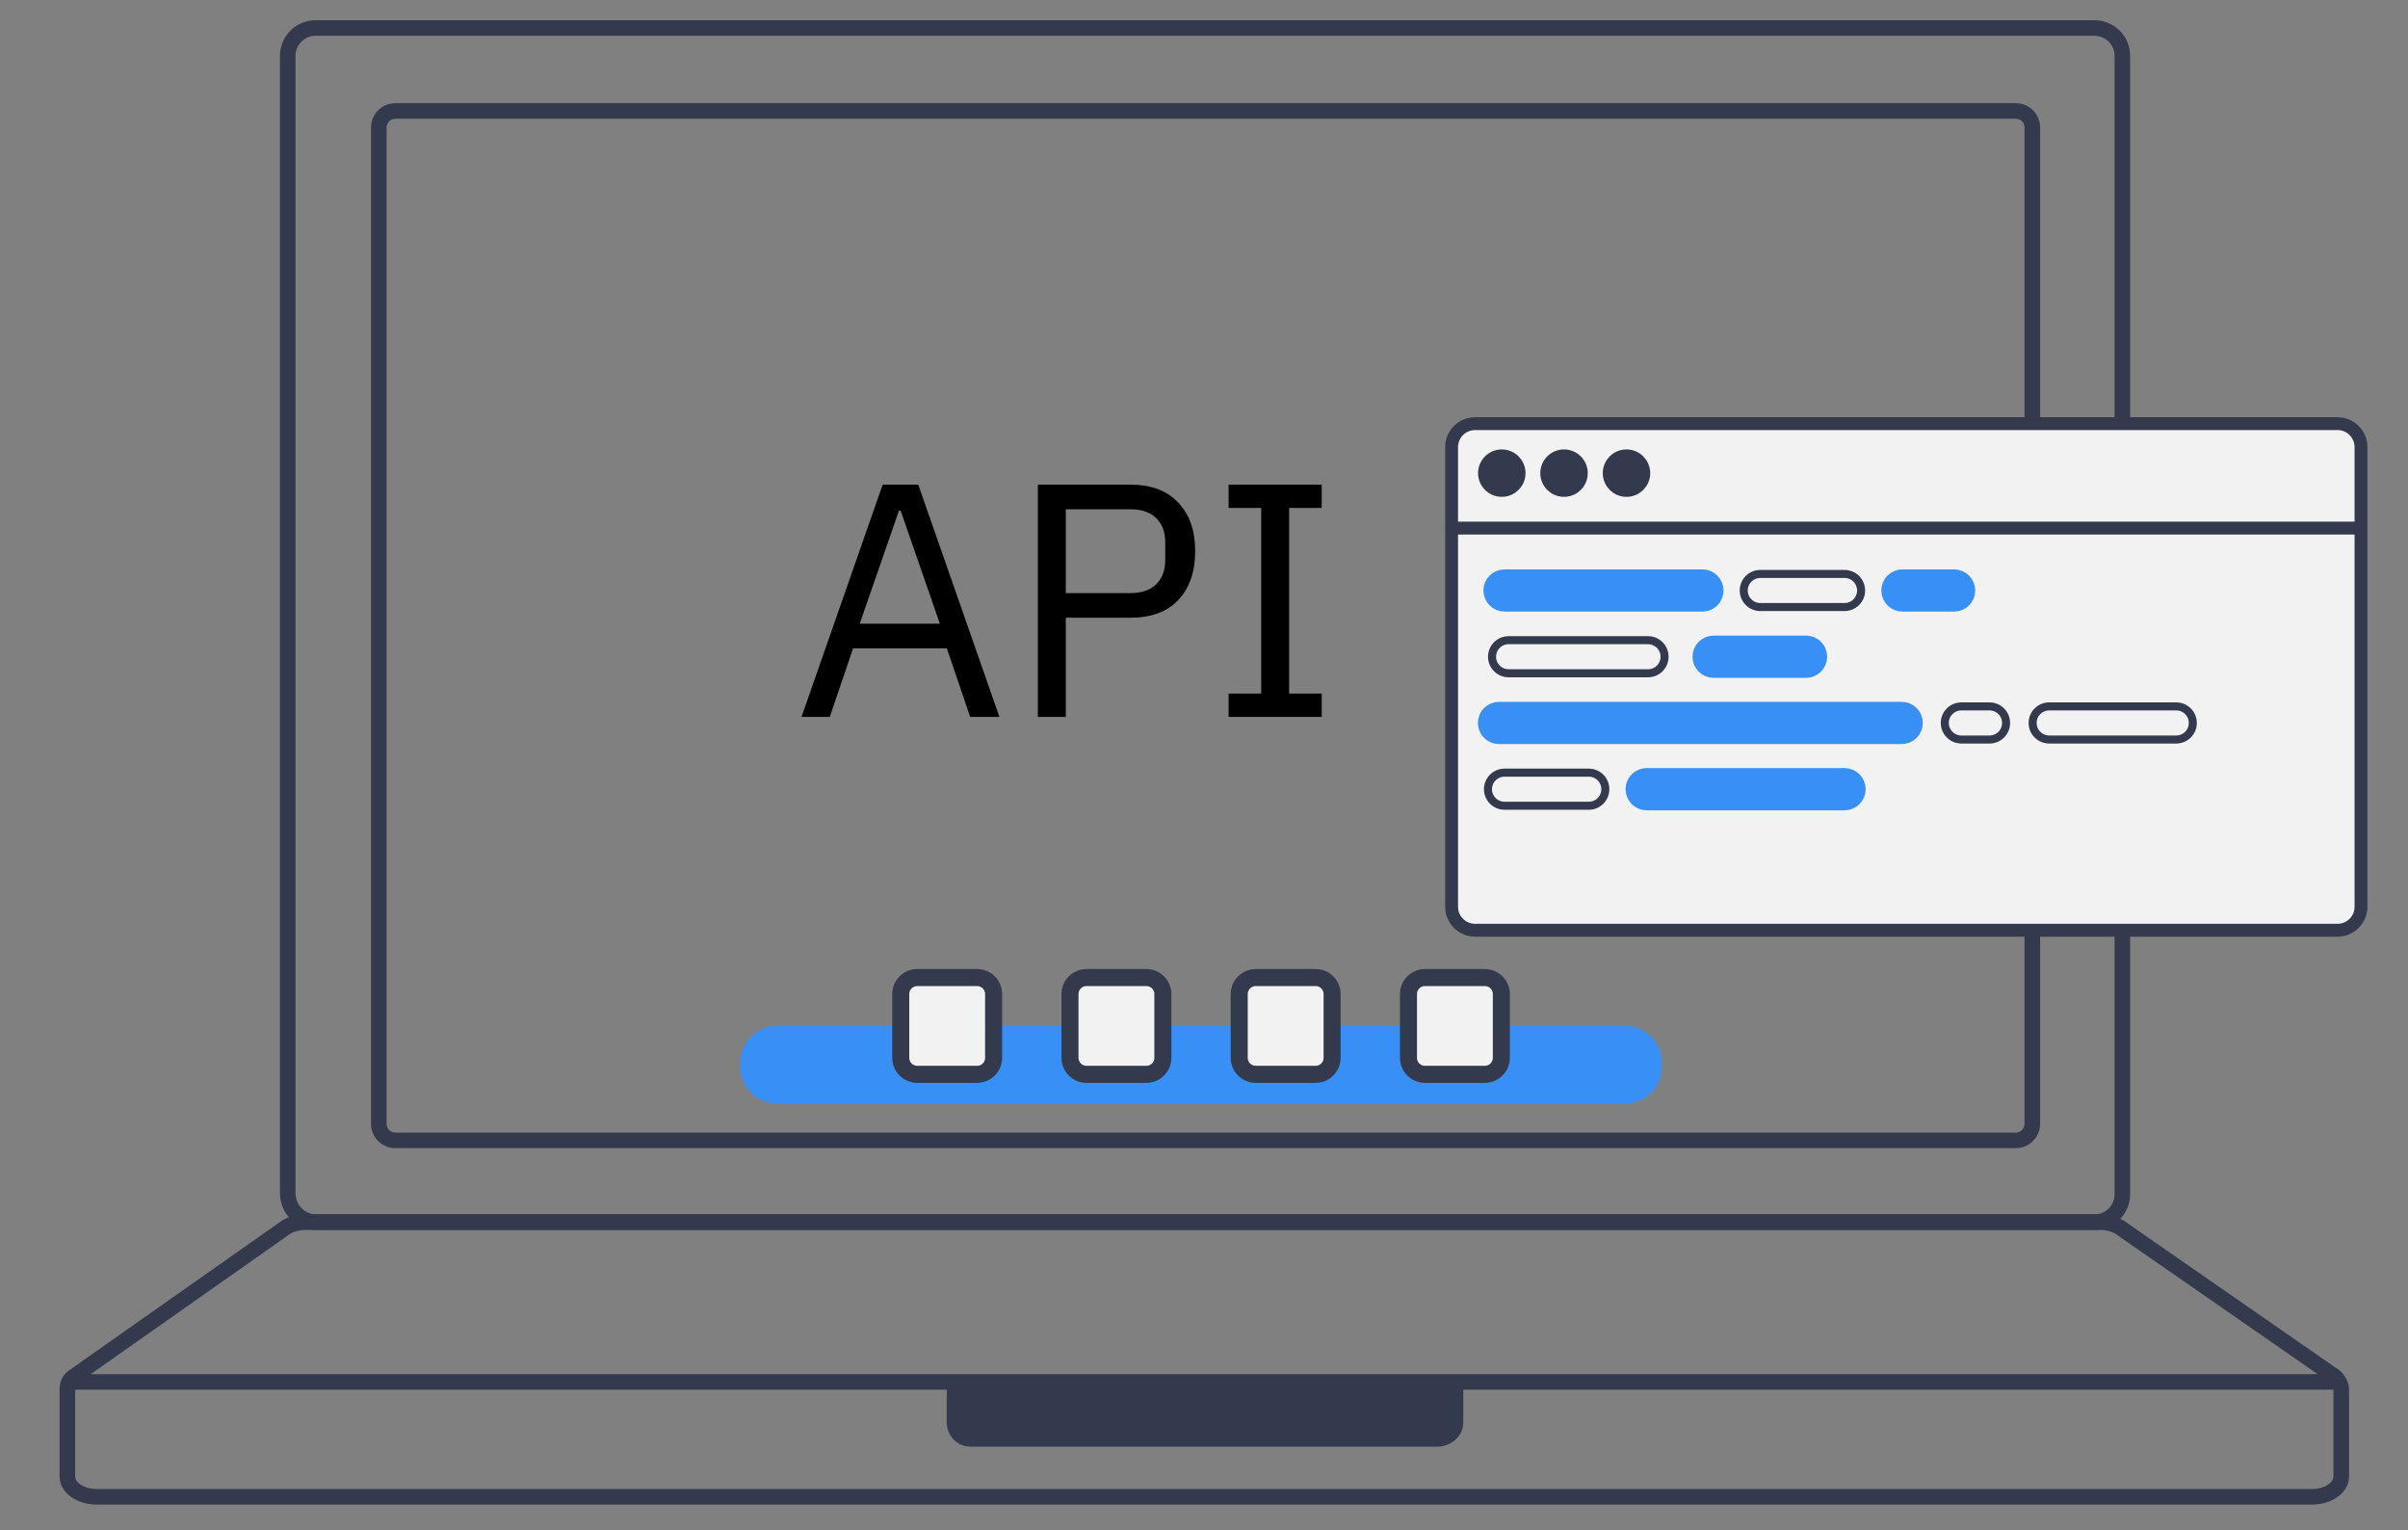 <?xml version="1.0" encoding="UTF-8"?> <svg xmlns="http://www.w3.org/2000/svg" width="181" height="115" viewBox="0 0 181 115" fill="none"><rect x="0" y="0" width="181" height="115" fill="#808080" stroke="none"/> <path d="M108.06 107.788H72.983C72.422 107.788 72.086 107.342 72.086 106.896V104.667H109.068V106.896C109.068 107.342 108.62 107.788 108.06 107.788Z" fill="#333A4D"></path> <path fill-rule="evenodd" clip-rule="evenodd" d="M71.164 103.746H109.99V106.896C109.99 107.921 109.055 108.709 108.06 108.709H72.982C71.842 108.709 71.164 107.777 71.164 106.896V103.746ZM73.008 105.587V106.867H108.06C108.091 106.867 108.122 106.855 108.145 106.835V105.587H73.008Z" fill="#333A4D"></path> <path fill-rule="evenodd" clip-rule="evenodd" d="M151.519 8.922H29.715C29.351 8.922 29.057 9.216 29.057 9.579V84.451C29.057 84.814 29.351 85.109 29.715 85.109H151.519C151.883 85.109 152.177 84.814 152.177 84.451V9.579C152.177 9.216 151.883 8.922 151.519 8.922ZM29.715 7.754C28.705 7.754 27.887 8.571 27.887 9.579V84.451C27.887 85.46 28.705 86.277 29.715 86.277H151.519C152.529 86.277 153.347 85.46 153.347 84.451V9.579C153.347 8.571 152.529 7.754 151.519 7.754H29.715Z" fill="#333A4D"></path> <path fill-rule="evenodd" clip-rule="evenodd" d="M22.95 92.422C22.407 92.422 21.885 92.612 21.564 92.886L21.543 92.904L6.814 103.264H174.217L159.282 92.905L159.26 92.886C158.939 92.612 158.417 92.422 157.874 92.422H22.95ZM175.396 104.432V110.966C175.396 111.132 175.296 111.35 175.002 111.552C174.71 111.752 174.276 111.893 173.773 111.893H7.272C6.768 111.893 6.335 111.752 6.043 111.552C5.748 111.35 5.649 111.132 5.649 110.966V104.432H175.396ZM5.171 102.99L20.826 91.98C21.387 91.511 22.179 91.254 22.95 91.254H157.874C158.644 91.254 159.436 91.511 159.996 91.979L175.92 103.022L175.959 103.063C176.11 103.218 176.254 103.416 176.363 103.628C176.468 103.831 176.566 104.097 176.566 104.377V110.966C176.566 111.631 176.169 112.17 175.663 112.516C175.155 112.863 174.484 113.061 173.773 113.061H7.272C6.561 113.061 5.89 112.863 5.381 112.516C4.876 112.17 4.479 111.631 4.479 110.966V104.377C4.479 103.958 4.63 103.363 5.171 102.99Z" fill="#333A4D"></path> <path fill-rule="evenodd" clip-rule="evenodd" d="M23.723 2.689C22.852 2.689 22.211 3.399 22.211 4.199V89.633C22.211 90.522 22.839 91.161 23.644 91.254H157.433C158.304 91.254 158.945 90.543 158.945 89.743V4.199C158.945 3.329 158.233 2.689 157.433 2.689H23.723ZM21.041 4.199C21.041 2.794 22.166 1.52 23.723 1.52H157.433C158.839 1.52 160.115 2.644 160.115 4.199V89.743C160.115 91.148 158.989 92.422 157.433 92.422H23.584L23.555 92.419C22.165 92.28 21.041 91.159 21.041 89.633V4.199Z" fill="#333A4D"></path> <path d="M122.164 77.094H58.391C56.876 77.094 55.648 78.32 55.648 79.832V80.192C55.648 81.704 56.876 82.93 58.391 82.93H122.164C123.679 82.93 124.907 81.704 124.907 80.192V79.832C124.907 78.32 123.679 77.094 122.164 77.094Z" fill="#388FF6"></path> <path d="M73.442 73.457H68.949C68.262 73.457 67.706 74.013 67.706 74.698V79.49C67.706 80.175 68.262 80.731 68.949 80.731H73.442C74.129 80.731 74.686 80.175 74.686 79.49V74.698C74.686 74.013 74.129 73.457 73.442 73.457Z" fill="#F2F2F2" stroke="#333A4D" stroke-width="1.28"></path> <path d="M86.164 73.457H81.671C80.984 73.457 80.427 74.013 80.427 74.698V79.49C80.427 80.175 80.984 80.731 81.671 80.731H86.164C86.851 80.731 87.407 80.175 87.407 79.49V74.698C87.407 74.013 86.851 73.457 86.164 73.457Z" fill="#F2F2F2" stroke="#333A4D" stroke-width="1.28"></path> <path d="M98.886 73.457H94.392C93.705 73.457 93.148 74.013 93.148 74.698V79.49C93.148 80.175 93.705 80.731 94.392 80.731H98.886C99.572 80.731 100.129 80.175 100.129 79.49V74.698C100.129 74.013 99.572 73.457 98.886 73.457Z" fill="#F2F2F2" stroke="#333A4D" stroke-width="1.28"></path> <path d="M111.607 73.457H107.113C106.426 73.457 105.87 74.013 105.87 74.698V79.49C105.87 80.175 106.426 80.731 107.113 80.731H111.607C112.293 80.731 112.85 80.175 112.85 79.49V74.698C112.85 74.013 112.293 73.457 111.607 73.457Z" fill="#F2F2F2" stroke="#333A4D" stroke-width="1.28"></path> <path d="M175.7 31.834H110.878C109.903 31.834 109.112 32.624 109.112 33.598V68.139C109.112 69.113 109.903 69.902 110.878 69.902H175.7C176.676 69.902 177.467 69.113 177.467 68.139V33.598C177.467 32.624 176.676 31.834 175.7 31.834Z" fill="#F2F2F2" stroke="#333A4D" stroke-width="0.966"></path> <path d="M122.257 36.732C122.909 36.732 123.437 36.205 123.437 35.554C123.437 34.903 122.909 34.376 122.257 34.376C121.606 34.376 121.077 34.903 121.077 35.554C121.077 36.205 121.606 36.732 122.257 36.732Z" fill="#333A4D" stroke="#333A4D" stroke-width="1.208"></path> <path d="M117.561 36.732C118.212 36.732 118.741 36.205 118.741 35.554C118.741 34.903 118.212 34.376 117.561 34.376C116.909 34.376 116.381 34.903 116.381 35.554C116.381 36.205 116.909 36.732 117.561 36.732Z" fill="#333A4D" stroke="#333A4D" stroke-width="1.208"></path> <path d="M112.884 36.732C113.536 36.732 114.064 36.205 114.064 35.554C114.064 34.903 113.536 34.376 112.884 34.376C112.232 34.376 111.704 34.903 111.704 35.554C111.704 36.205 112.232 36.732 112.884 36.732Z" fill="#333A4D" stroke="#333A4D" stroke-width="1.208"></path> <path d="M108.67 39.683H177.549" stroke="#333A4D" stroke-width="0.966"></path> <path d="M127.963 45.186C128.413 45.186 128.778 44.822 128.778 44.373C128.778 43.923 128.413 43.559 127.963 43.559H113.09C112.641 43.559 112.276 43.923 112.276 44.373C112.276 44.822 112.641 45.186 113.09 45.186H127.963Z" fill="#388FF6" stroke="#388FF6" stroke-width="1.546"></path> <path d="M122.959 59.304C122.959 58.855 123.324 58.49 123.774 58.49H138.647C139.097 58.49 139.462 58.855 139.462 59.304C139.462 59.753 139.097 60.118 138.647 60.118H123.774C123.324 60.118 122.959 59.753 122.959 59.304Z" fill="#388FF6"></path> <path d="M122.959 59.304C122.959 59.753 123.324 60.118 123.774 60.118H138.647C139.097 60.118 139.462 59.753 139.462 59.304C139.462 58.855 139.097 58.49 138.647 58.49H123.774C123.324 58.49 122.959 58.855 122.959 59.304Z" stroke="#388FF6" stroke-width="1.546"></path> <path d="M146.881 45.186C147.332 45.186 147.697 44.822 147.697 44.373C147.697 43.923 147.332 43.559 146.881 43.559H142.999C142.549 43.559 142.184 43.923 142.184 44.373C142.184 44.822 142.549 45.186 142.999 45.186H146.881Z" fill="#388FF6" stroke="#388FF6" stroke-width="1.546"></path> <path d="M135.753 50.163C136.202 50.163 136.567 49.799 136.567 49.35C136.567 48.9 136.202 48.536 135.753 48.536H128.806C128.356 48.536 127.991 48.9 127.991 49.35C127.991 49.799 128.356 50.163 128.806 50.163H135.753Z" fill="#388FF6" stroke="#388FF6" stroke-width="1.546"></path> <path d="M138.647 45.616C139.334 45.616 139.892 45.059 139.892 44.373C139.892 43.686 139.334 43.129 138.647 43.129H132.316C131.628 43.129 131.07 43.686 131.07 44.373C131.07 45.059 131.628 45.616 132.316 45.616H138.647Z" stroke="#333A4D" stroke-width="0.604"></path> <path d="M113.091 60.548C112.403 60.548 111.845 59.991 111.845 59.304C111.845 58.617 112.403 58.06 113.091 58.06H119.422C120.109 58.06 120.667 58.617 120.667 59.304C120.667 59.991 120.109 60.548 119.422 60.548H113.091Z" stroke="#333A4D" stroke-width="0.604"></path> <path d="M123.874 50.593C124.562 50.593 125.119 50.036 125.119 49.349C125.119 48.663 124.562 48.106 123.874 48.106H113.397C112.709 48.106 112.151 48.663 112.151 49.349C112.151 50.036 112.709 50.593 113.397 50.593H123.874Z" stroke="#333A4D" stroke-width="0.604"></path> <path d="M149.545 55.57C150.233 55.57 150.79 55.014 150.79 54.327C150.79 53.64 150.233 53.083 149.545 53.083H147.428C146.74 53.083 146.182 53.64 146.182 54.327C146.182 55.014 146.74 55.57 147.428 55.57H149.545Z" stroke="#333A4D" stroke-width="0.604"></path> <path d="M163.58 55.57C164.268 55.57 164.825 55.014 164.825 54.327C164.825 53.64 164.268 53.083 163.58 53.083H154.03C153.343 53.083 152.785 53.64 152.785 54.327C152.785 55.014 153.343 55.57 154.03 55.57H163.58Z" stroke="#333A4D" stroke-width="0.604"></path> <path d="M143.757 54.327V54.327C143.757 53.877 143.392 53.513 142.942 53.513H112.673C112.224 53.513 111.859 53.877 111.859 54.327V54.327C111.859 54.776 112.224 55.14 112.673 55.14H142.942C143.392 55.14 143.757 54.776 143.757 54.327Z" fill="#388FF6" stroke="#388FF6" stroke-width="1.546"></path> <path d="M72.922 53.869L71.172 48.719H64.122L62.372 53.869H60.247L66.347 36.419H69.022L75.122 53.869H72.922ZM67.697 38.369H67.572L64.622 46.869H70.647L67.697 38.369ZM78.012 53.869V36.419H84.962C86.529 36.419 87.729 36.869 88.562 37.769C89.412 38.653 89.837 39.869 89.837 41.419C89.837 42.969 89.412 44.194 88.562 45.094C87.729 45.977 86.529 46.419 84.962 46.419H80.112V53.869H78.012ZM80.112 44.569H84.962C85.796 44.569 86.437 44.352 86.887 43.919C87.354 43.486 87.587 42.869 87.587 42.069V40.769C87.587 39.969 87.354 39.352 86.887 38.919C86.437 38.486 85.796 38.269 84.962 38.269H80.112V44.569ZM92.349 53.869V52.119H94.799V38.169H92.349V36.419H99.349V38.169H96.898V52.119H99.349V53.869H92.349Z" fill="black"></path> </svg> 